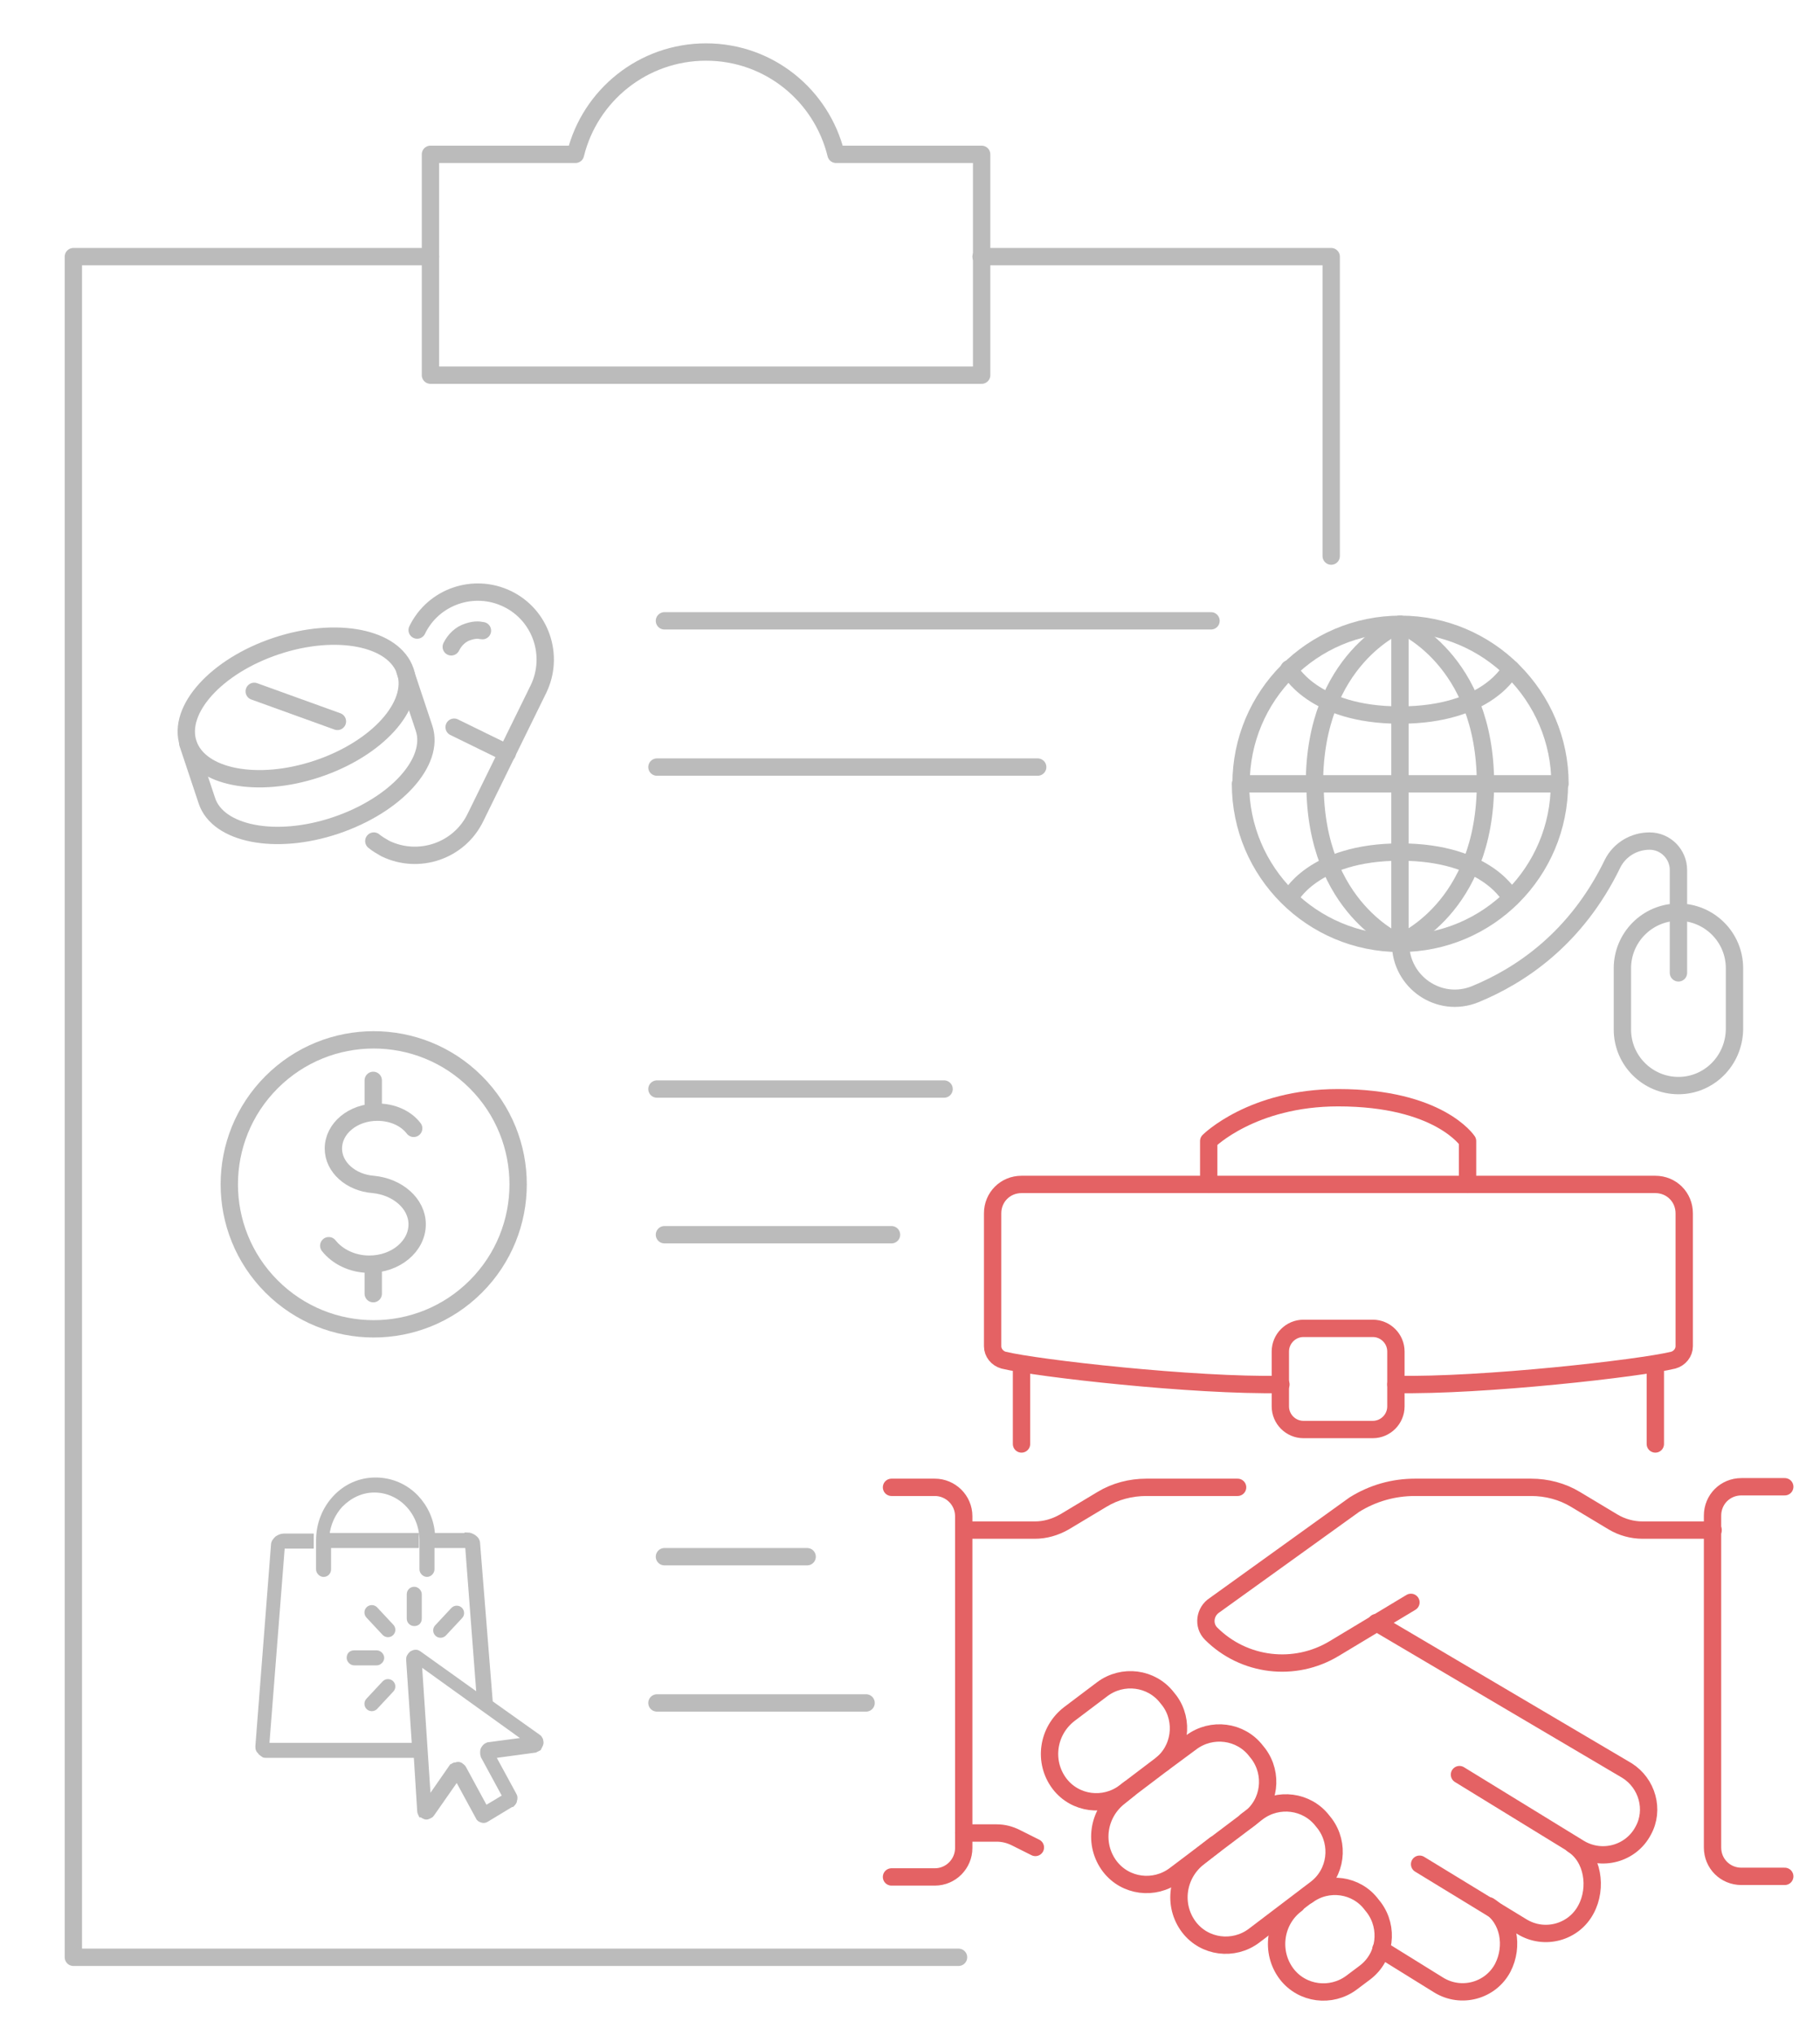 <?xml version="1.0" encoding="utf-8"?>
<!-- Generator: Adobe Illustrator 24.1.0, SVG Export Plug-In . SVG Version: 6.00 Build 0)  -->
<svg version="1.1" id="Layer_1" xmlns="http://www.w3.org/2000/svg" xmlns:xlink="http://www.w3.org/1999/xlink" x="0px" y="0px"
	 viewBox="0 0 315 352" style="enable-background:new 0 0 315 352;" xml:space="preserve">
<style type="text/css">
	.st0{fill:none;stroke:#E46264;stroke-width:3;stroke-linecap:round;stroke-linejoin:round;stroke-miterlimit:10;}
	.st1{fill:none;stroke:#BBBBBB;stroke-width:3;stroke-linecap:round;stroke-linejoin:round;stroke-miterlimit:10;}
	.st2{fill:#BBBBBB;stroke:#BBBBBB;stroke-miterlimit:10;}
</style>
<g id="pencil">
</g>
<g id="collaboration_1_">
	<g>
		<g>
			<path class="st0" d="M166.8,317.1h5.7c1.2,0,2.3,0.3,3.3,0.8l3.4,1.7"/>
			<path class="st0" d="M214.2,257.3h-15.8c-2.7,0-5.4,0.7-7.7,2.1l-6.5,3.9c-1.6,0.9-3.3,1.4-5.1,1.4h-12.2"/>
			<path class="st0" d="M154.3,257.3h7.5c2.7,0,5,2.2,5,5v57.4c0,2.7-2.2,5-5,5h-7.5"/>
			<g>
				<path class="st0" d="M238.2,280.7l43.4,25.6c3.5,2.2,4.8,6.8,2.8,10.4v0c-2.1,4-7.2,5.4-11.1,3L252.6,307"/>
				<path class="st0" d="M272.2,319.1c3.5,2.2,4.3,7.5,2.3,11.2h0c-2.1,4-7.2,5.4-11.1,3l-17.7-10.8"/>
				<path class="st0" d="M257.7,329.7c3.5,2.2,4.3,7,2.4,10.7l0,0c-2.1,4-7.2,5.4-11.1,3l-10-6.2"/>
			</g>
		</g>
		<g>
			<path class="st0" d="M296.5,264.7h-12.2c-1.8,0-3.6-0.5-5.1-1.4l-6.5-3.9c-2.3-1.4-5-2.1-7.7-2.1h-20.1c-3.7,0-7.3,1-10.5,3
				l-24.2,17.4c-1.7,1.1-2,3.5-0.6,4.9l0,0c5.7,5.7,14.5,6.7,21.3,2.6l13.3-8"/>
			<path class="st0" d="M308.9,324.6h-7.5c-2.8,0-5-2.2-5-5v-57.4c0-2.8,2.2-5,5-5h7.5"/>
			<g>
				<path class="st0" d="M200.8,305.4l-6.2,4.7c-3.5,2.6-8.5,2-11.2-1.5l0,0c-2.9-3.8-2.1-9.2,1.7-12.1l5.7-4.3
					c3.5-2.6,8.5-2,11.2,1.5l0.4,0.5C205,297.7,204.3,302.8,200.8,305.4z"/>
				<path class="st0" d="M226.3,327.9c3.5-2.6,8.5-1.9,11.1,1.6l0.4,0.5c2.6,3.5,2,8.5-1.5,11.2l-2.4,1.8c-3.5,2.6-8.5,2-11.2-1.5
					l0,0c-2.9-3.8-2.1-9.3,1.7-12.1"/>
				<path class="st0" d="M201.2,305.1l5-3.7c3.5-2.6,8.5-2,11.2,1.5l0.4,0.5c2.6,3.5,2,8.5-1.5,11.2l-13,9.8
					c-3.5,2.6-8.5,2-11.2-1.5l0,0c-2.9-3.8-2.1-9.2,1.7-12.1l1.6-1.3"/>
				<path class="st0" d="M215.7,315l2-1.5c3.5-2.6,8.5-2,11.2,1.5l0.4,0.5c2.6,3.5,2,8.5-1.5,11.2l-10.8,8.2
					c-3.5,2.6-8.5,2-11.2-1.5l0,0c-2.9-3.8-2.1-9.2,1.7-12.1l2.8-2.2"/>
			</g>
		</g>
	</g>
	<g>
		<path class="st0" d="M237.6,247.3h-12c-2.2,0-4-1.8-4-4v-9.5c0-2.2,1.8-4,4-4h12c2.2,0,4,1.8,4,4v9.5
			C241.6,245.5,239.8,247.3,237.6,247.3z"/>
		<path class="st0" d="M241.6,239.5c15,0.3,42.3-2.8,48-4.2c1.1-0.3,1.9-1.3,1.9-2.4v-23c0-2.8-2.2-5-5-5H176.8c-2.8,0-5,2.2-5,5v23
			c0,1.1,0.8,2.1,1.9,2.4c5.7,1.4,33,4.5,48,4.2"/>
		<path class="st0" d="M209.2,204.9v-7.5c0,0,7.5-7.5,22.4-7.5c17.5,0,22.4,7.5,22.4,7.5v7.5"/>
		<line class="st0" x1="286.5" y1="249.8" x2="286.5" y2="236.1"/>
		<line class="st0" x1="176.8" y1="236.1" x2="176.8" y2="249.8"/>
	</g>
</g>
<g>
	<polyline class="st1" points="169.8,44.4 230.4,44.4 230.4,96.2 	"/>
	<polyline class="st1" points="165.9,338.6 12.7,338.6 12.7,44.4 74.5,44.4 	"/>
	<g>
		<g>
			<line class="st1" x1="115" y1="107.4" x2="209.6" y2="107.4"/>
			<line class="st1" x1="113.7" y1="132.7" x2="179.6" y2="132.7"/>
		</g>
	</g>
	<g>
		<g>
			<line class="st1" x1="115" y1="269.3" x2="139.7" y2="269.3"/>
			<line class="st1" x1="113.7" y1="294.6" x2="149.9" y2="294.6"/>
		</g>
	</g>
	<g>
		<g>
			<line class="st1" x1="115" y1="213.6" x2="154.3" y2="213.6"/>
			<line class="st1" x1="113.7" y1="188.4" x2="163.4" y2="188.4"/>
		</g>
	</g>
	<path class="st1" d="M144.7,26.7C142.2,16.5,133.1,9,122.2,9s-20.1,7.5-22.6,17.7H74.5v38.2h95.4V26.7H144.7z"/>
</g>
<g>
	<g>
		
			<ellipse transform="matrix(0.949 -0.316 0.316 0.949 -35.997 22.438)" class="st1" cx="51.3" cy="122.4" rx="19.8" ry="11.2"/>
		<path class="st1" d="M32.5,128.6l3.3,9.9c1.9,5.8,11.9,7.8,22.3,4.3c10.4-3.5,17.2-11,15.3-16.8l-3.3-9.9"/>
		<line class="st1" x1="44" y1="119.6" x2="58.4" y2="124.8"/>
	</g>
	<g>
		<path class="st1" d="M72.2,109c2.8-5.8,9.8-8.2,15.6-5.4l0,0c5.8,2.8,8.2,9.8,5.4,15.6l-10.9,22.2c-2.8,5.8-9.8,8.2-15.6,5.4l0,0
			c-0.7-0.4-1.4-0.8-2-1.3"/>
		<path class="st1" d="M83.5,109.1c-0.2,0-0.5-0.1-0.8-0.1c-0.6,0-1.1,0.1-1.7,0.3c-1.3,0.4-2.3,1.4-2.9,2.6"/>
		<line class="st1" x1="78.6" y1="125.8" x2="87.8" y2="130.3"/>
	</g>
</g>
<g>
	<path class="st1" d="M56.9,215.5c1.5,1.9,4.1,3.2,7,3.2c4.6,0,8.3-3.1,8.3-6.9c0-3.6-3.4-6.5-7.6-6.9h0c-3.9-0.3-6.9-3-6.9-6.2
		c0-3.5,3.4-6.3,7.6-6.3c2.7,0,5,1.1,6.3,2.8"/>
	<line class="st1" x1="64.6" y1="219" x2="64.6" y2="223.8"/>
	<line class="st1" x1="64.6" y1="186.9" x2="64.6" y2="191.9"/>
	<ellipse transform="matrix(0.707 -0.707 0.707 0.707 -125.926 105.764)" class="st1" cx="64.7" cy="204.9" rx="25" ry="25"/>
</g>
<path class="st2" d="M85.7,311.9l1.8-1.1l-3.8-7l0-0.1c-0.1-0.2-0.1-0.3-0.1-0.5c0-0.2,0-0.4,0.1-0.6c0.1-0.2,0.2-0.3,0.3-0.4
	l0.1-0.1c0.1-0.1,0.3-0.1,0.4-0.2l6.8-0.9l-18.8-13.5l1.6,24.1l4.1-5.9l0.1,0c0.1-0.2,0.2-0.2,0.4-0.3l0.1,0c0.1,0,0.3-0.1,0.5-0.1
	h0c0.2,0,0.4,0.1,0.5,0.2c0.1,0.1,0.3,0.2,0.4,0.4l3.8,7L85.7,311.9z M66.6,291.2c0.3-0.3,0.8-0.3,1.1,0c0.3,0.3,0.3,0.8,0,1.1
	l-2.8,3c-0.3,0.3-0.8,0.3-1.1,0c-0.3-0.3-0.3-0.8,0-1.1L66.6,291.2z M65.2,286c0.4,0,0.8,0.4,0.8,0.8c0,0.4-0.4,0.8-0.8,0.8h-3.9
	c-0.4,0-0.8-0.4-0.8-0.8c0-0.5,0.3-0.8,0.8-0.8H65.2z M67.7,281.4c0.3,0.3,0.3,0.8,0,1.1c-0.3,0.3-0.8,0.3-1.1,0l-2.8-3
	c-0.3-0.3-0.3-0.8,0-1.1c0.3-0.3,0.8-0.3,1.1,0L67.7,281.4z M72.5,280c0,0.5-0.3,0.8-0.8,0.8c-0.4,0-0.8-0.3-0.8-0.8v-4.2
	c0-0.4,0.3-0.8,0.8-0.8c0.4,0,0.8,0.4,0.8,0.8V280z M76.8,282.6c-0.3,0.3-0.8,0.3-1.1,0s-0.3-0.8,0-1.1l2.8-3c0.3-0.3,0.8-0.3,1.1,0
	c0.3,0.3,0.3,0.8,0,1.1L76.8,282.6z M80.9,265.6c0.4,0,0.8,0.2,1.1,0.4c0.4,0.3,0.6,0.6,0.6,1.1l2.2,27.5l8.3,5.9
	c0.2,0.1,0.3,0.3,0.4,0.5l0,0.1c0.1,0.2,0.1,0.5,0,0.7l0,0c-0.1,0.2-0.2,0.4-0.3,0.6v0c-0.2,0.1-0.4,0.2-0.6,0.3l-7.4,1l3.7,6.8
	c0.2,0.3,0.2,0.6,0.1,0.9c0,0.3-0.2,0.5-0.4,0.7l-0.1,0l-4.3,2.6c-0.3,0.2-0.6,0.2-0.8,0.1c-0.3-0.1-0.5-0.2-0.6-0.5l0,0l-3.7-6.8
	l-4.4,6.3c-0.1,0.2-0.4,0.3-0.6,0.4c-0.2,0.1-0.4,0.1-0.6,0c-0.2-0.1-0.4-0.2-0.5-0.3l-0.1,0c-0.1-0.2-0.2-0.4-0.2-0.7l-0.6-9.6
	H46.1c-0.2,0-0.4,0-0.5-0.1h0c-0.1-0.1-0.3-0.2-0.4-0.3c-0.1-0.2-0.3-0.3-0.4-0.5c-0.1-0.2-0.1-0.4-0.1-0.6l2.7-34.8
	c0-0.5,0.3-0.8,0.6-1.1c0.3-0.2,0.7-0.4,1.1-0.4h4.7c0,0.3,0,0.5,0,0.8v0.8h-4.7c-0.1,0-0.2,0-0.3,0.1l-2.7,34.5h25.7l-1-14.8
	c0-0.2,0-0.5,0.1-0.6c0.1-0.2,0.2-0.3,0.4-0.5c0.2-0.1,0.4-0.2,0.6-0.2c0.2,0,0.4,0,0.5,0.2l0.1,0l10.5,7.5l-2-26.2
	c-0.1,0-0.1-0.1-0.3-0.1h-6v4.2c0,0.4-0.4,0.8-0.8,0.8c-0.4,0-0.8-0.4-0.8-0.8v-5c0-2.4-0.9-4.6-2.4-6.2c-1.5-1.6-3.6-2.6-5.9-2.6
	c-2.3,0-4.3,1-5.9,2.6c-1.3,1.4-2.2,3.3-2.4,5.4H72c0,0.3,0,0.5,0,0.8v0.8H56.8v4.2c0,0.4-0.3,0.8-0.8,0.8c-0.4,0-0.8-0.4-0.8-0.8
	v-5c0-2.9,1.1-5.5,2.9-7.4l0,0c1.8-1.9,4.2-3,6.9-3c2.7,0,5.2,1.1,7,3c1.6,1.7,2.7,4,2.8,6.6H80.9z M81.2,267.2
	C81.1,267.2,81.2,267.3,81.2,267.2L81.2,267.2z M48.9,267.2L48.9,267.2C48.9,267.3,48.9,267.2,48.9,267.2L48.9,267.2z"/>
<g>
	<g>
		<g>
			<line class="st1" x1="214.8" y1="135.6" x2="269.9" y2="135.6"/>
			<line class="st1" x1="242.3" y1="108" x2="242.3" y2="135.6"/>
			<path class="st1" d="M214.8,135.6c0-15.2,12.3-27.6,27.6-27.6c15.2,0,27.6,12.4,27.6,27.6"/>
			<path class="st1" d="M242.3,108c0,0-14.8,5.9-14.8,27.6"/>
			<path class="st1" d="M227.6,135.6"/>
			<path class="st1" d="M242.3,108c0,0,14.8,5.9,14.8,27.6"/>
			<path class="st1" d="M257.1,135.6"/>
			<path class="st1" d="M242.3,123.7c-15.2,0-19.2-8-19.2-8"/>
			<path class="st1" d="M261.5,115.7c0,0-3.9,8-19.2,8"/>
			<path class="st1" d="M254.2,121.3"/>
			<line class="st1" x1="242.3" y1="163.1" x2="242.3" y2="135.6"/>
			<path class="st1" d="M269.9,135.6c0,15.2-12.3,27.6-27.6,27.6c-15.2,0-27.6-12.3-27.6-27.6"/>
			<path class="st1" d="M242.3,163.1c0,0,14.8-5.9,14.8-27.6"/>
			<path class="st1" d="M257.1,135.6"/>
			<path class="st1" d="M227.6,135.6c0,21.7,14.8,27.6,14.8,27.6v0c0,6.7,6.7,11.3,12.9,8.8c7.8-3.2,17.5-9.6,23.8-22.6
				c1.2-2.4,3.7-3.9,6.4-3.9l0,0c2.8,0,5,2.3,5,5v7.5v10.3"/>
			<path class="st1" d="M227.6,135.6"/>
			<path class="st1" d="M261.5,155.4c0,0-3.9-8-19.2-8"/>
			<path class="st1" d="M223.2,155.4c0,0,3.9-8,19.2-8"/>
			<path class="st1" d="M230.4,149.8"/>
		</g>
	</g>
	<path class="st1" d="M290.5,187.8L290.5,187.8c-5.3,0-9.7-4.3-9.7-9.7v-10.6c0-5.3,4.3-9.7,9.7-9.7h0c5.3,0,9.7,4.3,9.7,9.7v10.6
		C300.1,183.5,295.8,187.8,290.5,187.8z"/>
</g>
</svg>

